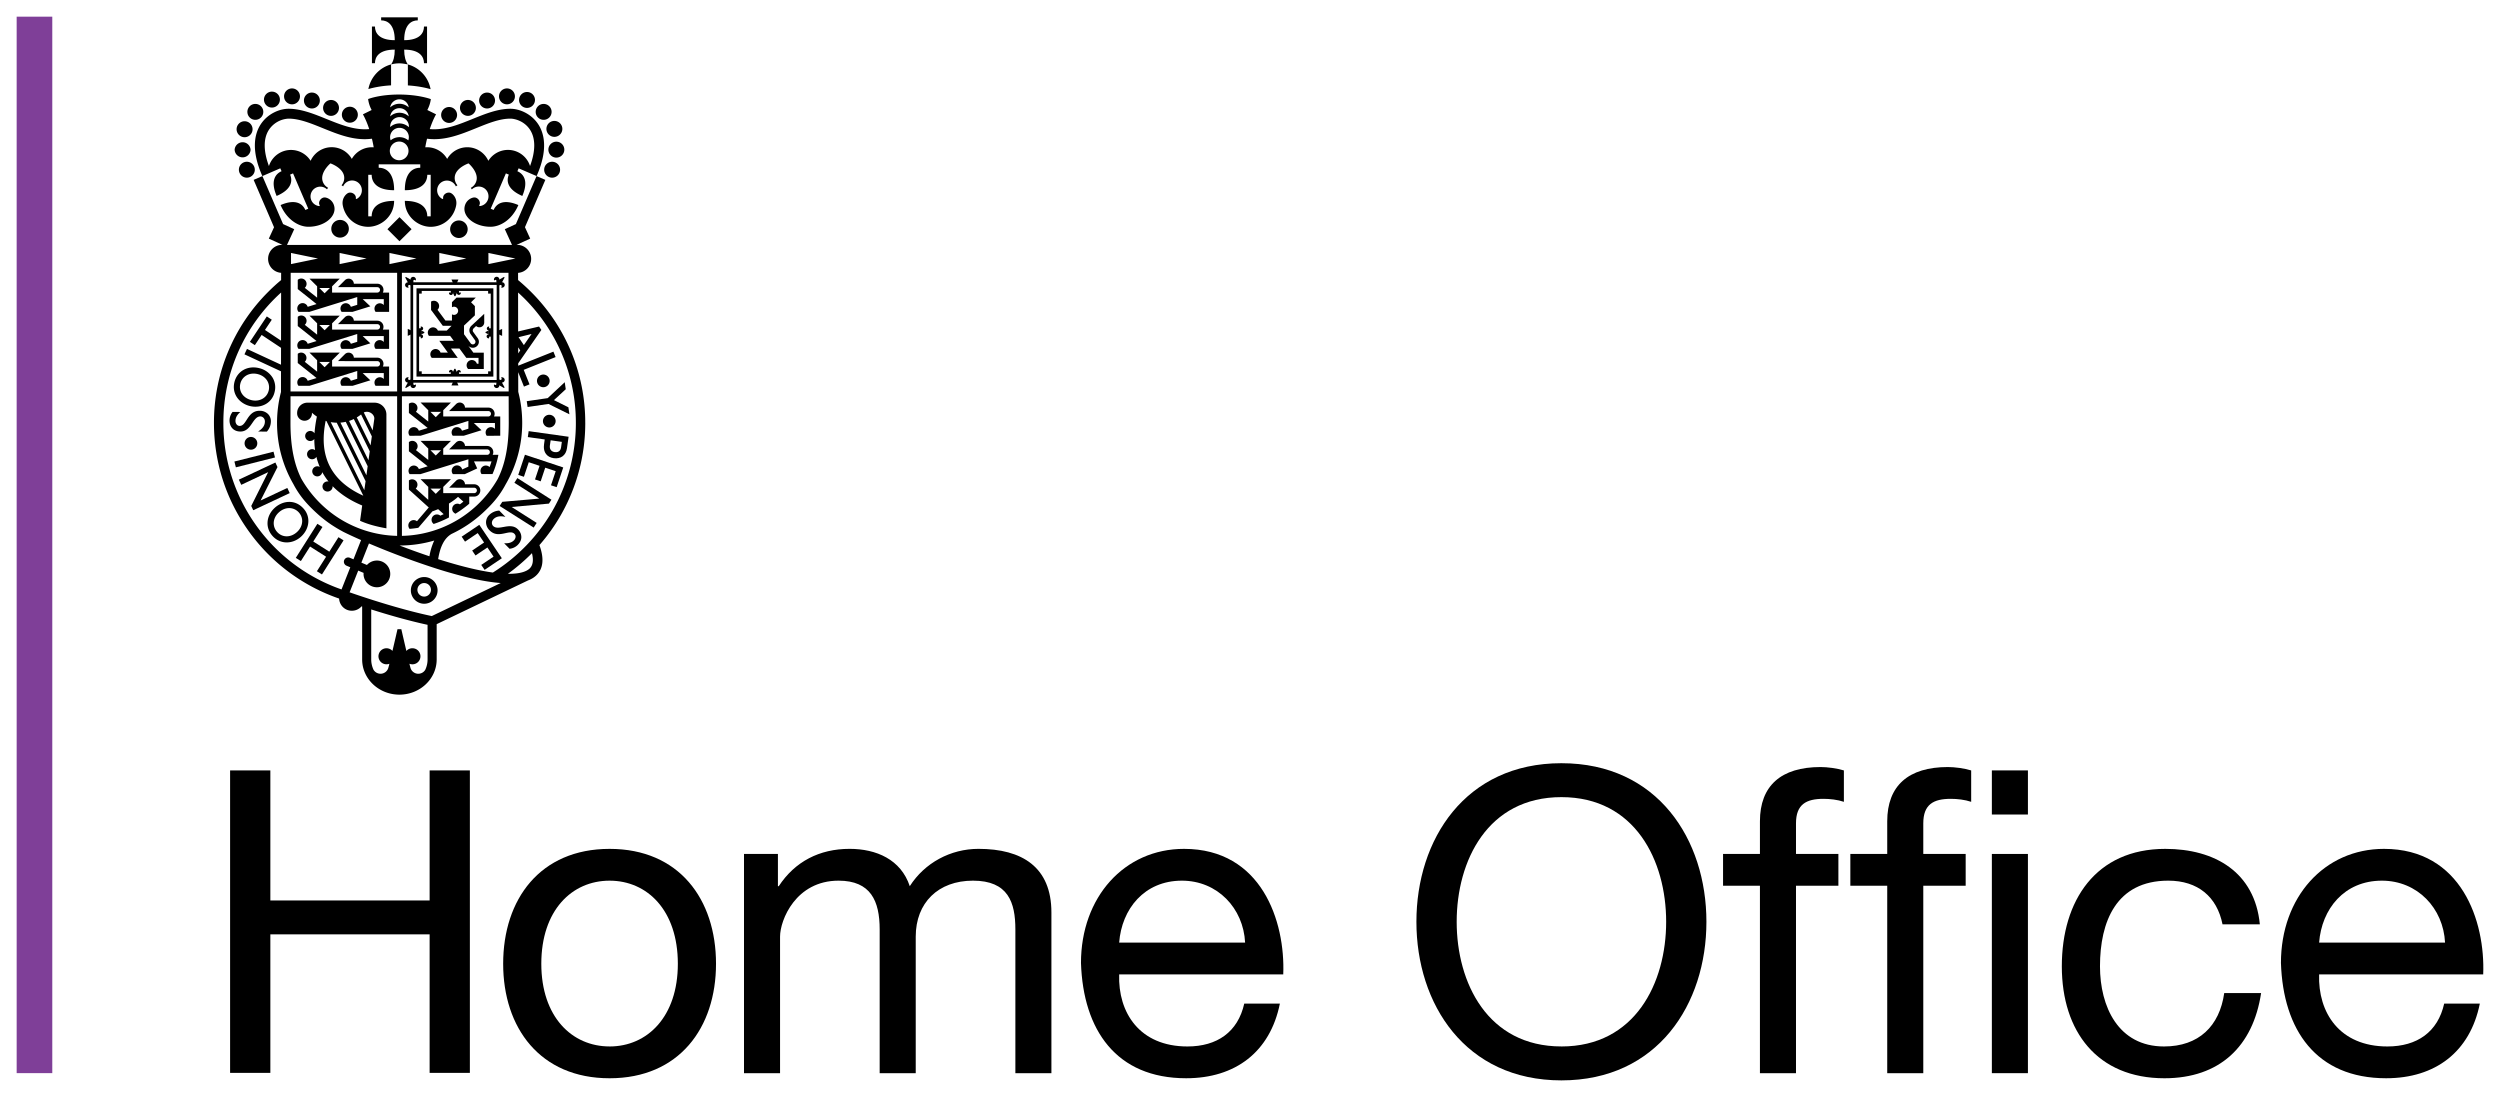 <?xml version="1.0" encoding="UTF-8"?>
<svg data-bbox="1.999 2 296 127.647" height="131.647" width="300" xmlns="http://www.w3.org/2000/svg" data-type="color">
    <g>
        <path d="M2 128.778h4.274V2H1.999z" fill="#7f3f98" data-color="1"/>
        <path d="M27.612 92.45h4.83v15.606h19.113V92.45h4.829v36.295h-4.829v-16.623H32.442v16.623h-4.83z" fill="#000000" data-color="2"/>
        <path d="M73.15 125.576c4.528 0 8.192-3.562 8.192-9.922 0-6.411-3.664-9.973-8.192-9.973s-8.193 3.562-8.193 9.971c0 6.362 3.665 9.922 8.193 9.922m0-23.709c8.345 0 12.772 6.054 12.772 13.787 0 7.686-4.427 13.74-12.772 13.74s-12.77-6.054-12.77-13.74c0-7.733 4.426-13.787 12.77-13.787" fill="#000000" data-color="2"/>
        <path d="M89.28 102.474h4.07v3.868h.102c1.934-2.953 4.884-4.48 8.497-4.48 3.206 0 6.158 1.275 7.224 4.48 1.783-2.798 4.887-4.48 8.246-4.48 5.24 0 8.75 2.19 8.75 7.635v19.284h-4.324v-17.25c0-3.255-.866-5.852-5.089-5.852-4.17 0-6.868 2.647-6.868 6.717v16.385h-4.327v-17.25c0-3.41-1.068-5.852-4.933-5.852-5.14 0-7.021 4.733-7.021 6.717v16.385H89.28z" fill="#000000" data-color="2"/>
        <path d="M149.413 113.11c-.205-4.121-3.31-7.43-7.583-7.43-4.527 0-7.225 3.412-7.53 7.43zm4.172 7.325c-1.172 5.803-5.344 8.955-11.247 8.955-8.395 0-12.363-5.798-12.62-13.839 0-7.887 5.193-13.687 12.367-13.687 9.31 0 12.16 8.702 11.905 15.063H134.3c-.152 4.58 2.441 8.649 8.192 8.649 3.562 0 6.055-1.732 6.818-5.143z" fill="#000000" data-color="2"/>
        <path d="M187.37 125.576c8.854 0 12.569-7.632 12.569-14.96 0-7.326-3.715-14.96-12.57-14.96s-12.567 7.634-12.567 14.96c0 7.328 3.715 14.958 12.568 14.958m0-33.988c11.551 0 17.4 9.158 17.4 19.03s-5.849 19.031-17.399 19.031-17.402-9.16-17.402-19.032 5.852-19.029 17.4-19.029" fill="#000000" data-color="2"/>
        <path d="M211.192 106.292h-4.426v-3.818h4.426v-3.917c0-4.275 2.545-6.512 7.277-6.512.814 0 1.983.152 2.797.406v3.767c-.76-.257-1.677-.358-2.44-.358-2.087 0-3.307.662-3.307 2.95v3.664h5.088v3.818h-5.088v22.49h-4.327z" fill="#000000" data-color="2"/>
        <path d="M226.467 106.292h-4.426v-3.818h4.426v-3.917c0-4.275 2.544-6.512 7.277-6.512.814 0 1.983.152 2.797.406v3.767c-.76-.257-1.677-.358-2.44-.358-2.088 0-3.307.662-3.307 2.95v3.664h5.087v3.818h-5.087v22.49h-4.327z" fill="#000000" data-color="2"/>
        <path d="M239.023 102.474h4.327v26.306h-4.327zm4.327-4.732h-4.327v-5.293h4.327z" fill="#000000" data-color="2"/>
        <path d="M266.703 110.921c-.662-3.306-2.951-5.242-6.512-5.242-6.259 0-8.193 4.936-8.193 10.278 0 4.838 2.188 9.619 7.684 9.619 4.172 0 6.665-2.442 7.225-6.41h4.426c-.965 6.41-4.986 10.226-11.602 10.226-8.039 0-12.312-5.6-12.312-13.435 0-7.885 4.07-14.092 12.414-14.092 5.954 0 10.738 2.797 11.349 9.055z" fill="#000000" data-color="2"/>
        <path d="M293.406 113.11c-.203-4.121-3.31-7.43-7.58-7.43-4.531 0-7.226 3.412-7.532 7.43zm4.173 7.325c-1.172 5.803-5.345 8.955-11.246 8.955-8.395 0-12.362-5.798-12.62-13.839 0-7.887 5.192-13.687 12.366-13.687 9.31 0 12.16 8.702 11.905 15.063h-19.69c-.151 4.58 2.44 8.649 8.194 8.649 3.56 0 6.052-1.732 6.814-5.143z" fill="#000000" data-color="2"/>
        <path d="M48.944 7.73v2.521c1.283.08 2.213.3 2.726.45a3.8 3.8 0 0 0-2.726-2.97" fill="#000000" data-color="2"/>
        <path d="M47.37 5.954c0 .849-.175 1.41-.437 1.776.03-.008.456-.134 1.003-.134.36 0 .961.126 1.007.134-.264-.366-.442-.927-.442-1.774v-.002c1.909 0 2.377.894 2.377 1.63h.368V3.187h-.368c0 .737-.467 1.634-2.375 1.634 0-1.91.897-2.377 1.632-2.377v-.363h-4.398v.363c.737 0 1.633.467 1.633 2.377-1.909 0-2.376-.897-2.376-1.634h-.362v4.4h.362c0-.739.467-1.633 2.376-1.633" fill="#000000" data-color="2"/>
        <path d="M46.928 7.73a3.8 3.8 0 0 0-2.722 2.956c.517-.153 1.435-.369 2.722-.444z" fill="#000000" data-color="2"/>
        <path d="M50.093 70.846a.812.812 0 1 1 1.618.003.812.812 0 0 1-1.618-.003m-.79 0c0 .883.719 1.603 1.6 1.603.884 0 1.606-.72 1.606-1.603s-.722-1.601-1.606-1.601c-.881 0-1.6.718-1.6 1.601" fill="#000000" data-color="2"/>
        <path d="m44.912 50.293-.192 1.358-1.065-2.153a.8.8 0 0 1 .375-.083c.485 0 .945.433.882.878m-.441 3.149-1.657-3.352q.265-.158.513-.355l1.293 2.626zm-.253 1.793-2.331-4.722q.296-.098.572-.23l1.912 3.873zm-.247 1.796-3.12-6.315q.327-.027.64-.098l2.63 5.329zm-.253 1.79-4.032-8.167q.352.064.723.071l3.462 7.015zm-4.638-8.324q.043.017.095.031l4.422 8.956c-5.474-2.455-4.919-6.918-4.518-8.987m7.29-.746a1.43 1.43 0 0 0-1.43-1.43h-8.056a1.235 1.235 0 0 0-1.227 1.236.89.89 0 1 0 1.776-.03q.28.255.595.463a15 15 0 0 0-.287 2.007.606.606 0 1 0-.023.68c0 .429.027.878.095 1.34a.606.606 0 1 0 .158.804q.019.075.036.157.148.546.365 1.054a.606.606 0 1 0 .302.626q.324.595.751 1.125a.607.607 0 1 0-.113 1.202.606.606 0 0 0 .604-.606l-.002-.04c.909.935 2.092 1.712 3.55 2.321l-.254 1.835s.572.273 1.459.524c.86.243 1.703.38 1.703.38l-.003-13.645z" fill="#000000" data-color="2"/>
        <path d="M41.025 13.796a.958.958 0 1 1 1.915.001.958.958 0 0 1-1.915-.001" fill="#000000" data-color="2"/>
        <path d="M28.666 20.366a.955.955 0 1 1 1.91 0 .954.954 0 0 1-1.908 0" fill="#000000" data-color="2"/>
        <path d="M28.157 17.958a.958.958 0 0 1 1.911 0 .956.956 0 0 1-1.911 0" fill="#000000" data-color="2"/>
        <path d="M28.392 15.512a.958.958 0 1 1 .955.954.96.96 0 0 1-.955-.954" fill="#000000" data-color="2"/>
        <path d="M29.685 13.425a.955.955 0 1 1 1.91 0 .954.954 0 0 1-1.908 0" fill="#000000" data-color="2"/>
        <path d="M31.677 11.994a.956.956 0 1 1 1.91.003.956.956 0 0 1-1.91-.003" fill="#000000" data-color="2"/>
        <path d="M34.086 11.565a.955.955 0 1 1 1.91.002.954.954 0 0 1-1.908 0" fill="#000000" data-color="2"/>
        <path d="M36.471 12.062a.955.955 0 1 1 1.91.002.954.954 0 0 1-1.908 0" fill="#000000" data-color="2"/>
        <path d="M38.77 12.95a.954.954 0 1 1 1.908 0 .954.954 0 0 1-1.908 0" fill="#000000" data-color="2"/>
        <path d="M54.85 13.796a.956.956 0 1 0-1.912 0 .956.956 0 0 0 1.912 0" fill="#000000" data-color="2"/>
        <path d="M67.21 20.366a.954.954 0 1 0-1.909 0 .954.954 0 0 0 1.909 0" fill="#000000" data-color="2"/>
        <path d="M67.718 17.958a.956.956 0 1 0-1.912 0 .956.956 0 0 0 1.912 0" fill="#000000" data-color="2"/>
        <path d="M67.481 15.512a.956.956 0 1 0-1.91-.002.956.956 0 0 0 1.91 0" fill="#000000" data-color="2"/>
        <path d="M66.192 13.425a.955.955 0 1 0-1.91 0 .954.954 0 0 0 1.909 0" fill="#000000" data-color="2"/>
        <path d="M64.198 11.994a.955.955 0 1 0-1.91.002.954.954 0 0 0 1.909-.002" fill="#000000" data-color="2"/>
        <path d="M61.79 11.565a.954.954 0 1 0-1.91 0 .954.954 0 0 0 1.91 0" fill="#000000" data-color="2"/>
        <path d="M59.404 12.062a.954.954 0 1 0-1.908.002.954.954 0 0 0 1.908 0" fill="#000000" data-color="2"/>
        <path d="M57.106 12.95a.954.954 0 1 0-1.909-.002.954.954 0 0 0 1.91 0" fill="#000000" data-color="2"/>
        <path d="M56.12 27.507a1.052 1.052 0 1 0-2.104.001 1.052 1.052 0 0 0 2.104-.001" fill="#000000" data-color="2"/>
        <path d="M59.602 45.6H49.58V34.194h10.022zM49.257 33.87v12.05H59.92l.003-12.051z" fill="#000000" data-color="2"/>
        <path d="M58.575 34.916v.314h.315v9.332h-.315v.314h-7.968v-.314h-.316V35.23h.316v-.314zm-7.968-.315h-.628v10.59h9.225v-10.59z" fill="#000000" data-color="2"/>
        <path d="m58.105 37.656-.496.469h-.004s-.032.027-.078.072v-.001l-.934.872a.757.757 0 0 0-.138 1l.54.75a.3.3 0 0 1 .059.238.32.32 0 0 1-.126.21.32.32 0 0 1-.447-.07l-.8-1.09v-1.038l1.305-1.227v-1.108l-.46-.46.567-.56H54.79l-.555.547v.615a.489.489 0 0 1 .74.422c0 .268-.22.489-.494.489a.5.5 0 0 1-.246-.068v.749h-.78l-.954-1.289a.63.63 0 0 0-.773-.987v1.028q.023.013.046.03l.9 1.218.463.63h1.05l-.58.578h-1.06a.628.628 0 1 0-1.07.631h2.539l.44.592h-1.724v.022l.658.905.354.491h-.878a.628.628 0 1 0-1.05.63h3.115l-.458-.63-.355-.49h1.018l.36.49.462.63h1.465v.701h-.199a.63.63 0 1 0-1.05.63h1.88v-1.961h-1.252l-.616-.836a.73.73 0 0 0 1.273-.363.73.73 0 0 0-.134-.538l-.54-.749c-.111-.151-.04-.352.084-.462.002 0 .117-.107.264-.248a.579.579 0 0 0 .975-.405h.001z" fill="#000000" data-color="2"/>
        <path d="m46.491 27.504 1.445-1.448 1.452 1.448-1.452 1.446z" fill="#000000" data-color="2"/>
        <path d="M39.759 27.507a1.052 1.052 0 1 1 2.1 0 1.052 1.052 0 0 1-2.102 0" fill="#000000" data-color="2"/>
        <path d="m52.292 54.664-.636-.634h1.271zm6.88-.085v.002h-.05a.74.74 0 0 0-.664-1.065h-2.66a.626.626 0 0 0-1.07-.426l-.835.836h.792l.003.003h3.77c.181 0 .325.145.325.327a.323.323 0 0 1-.325.323h-5.27v-.748l.924-.924H50.47l.92.92v1.364l-1.48-1.18a.639.639 0 0 0-.843-.96v1.107l2.256 1.798-1.063.332a.637.637 0 1 0-1.104.604h1.31l5.74-1.781v.885l-.744.34a.64.64 0 0 0-.618-.489.642.642 0 0 0-.497 1.045h1.439l.899-.414.58-.268-.266-.58-.122-.265h2.108a10 10 0 0 1-.234.688.639.639 0 0 0-.962.837h1.31a10.7 10.7 0 0 0 .71-2.312z" fill="#000000" data-color="2"/>
        <path d="m52.292 50.063-.636-.637h1.271zm6.988-.085a.737.737 0 0 0-.663-1.063h-2.819a.626.626 0 0 0-1.07-.426l-.835.837h4.723a.327.327 0 0 1 0 .652h-5.428v-.75l.924-.922H50.47l.92.92v1.362l-1.482-1.181a.639.639 0 0 0-.84-.96v1.11l2.255 1.798-1.063.331a.639.639 0 1 0-1.103.607c.002 0 .99 0 .99-.003h.32l5.74-1.782v.938l-.77.239a.639.639 0 1 0-1.103.607h1.308l1.436-.447.702-.219-.535-.5-.387-.363h2.535v.71a.64.64 0 0 0-.982.82l.99-.001h.628v-2.314z" fill="#000000" data-color="2"/>
        <path d="m52.292 59.263-.636-.634h1.271zm4.606-1.149h-1.1a.626.626 0 0 0-1.07-.426l-.835.836h.792l.003.005.97-.001h1.24c.18 0 .328.145.328.325a.327.327 0 0 1-.328.325h-3.71v-.747l.924-.926H50.47l.92.922v1.555l-1.5-1.353a.64.64 0 0 0-.821-.98v1.098l2.376 2.145.11-.121-1.52 1.778a.639.639 0 0 0-.882.916c.22-.02.56-.049 1.044-.13l1.688-1.97q.339-.116.69-.268l.666.6q-.202.098-.402.184a.642.642 0 0 0-1.01.723c.043.113.136.197.206.273 0 .001.268-.087.528-.185.248-.095.489-.199.489-.199l.019-.01a11 11 0 0 0 .804-.384v-1.674c.41-.252.79-.525 1.09-.804l.642.577q-.208.163-.418.322a.625.625 0 0 0-.845.855.8.8 0 0 0 .315.271 14 14 0 0 0 1.461-1.04l.19-.162v-.853h.588a.74.74 0 0 0 .741-.738.74.74 0 0 0-.741-.74" fill="#000000" data-color="2"/>
        <path d="m38.954 44.069-.635-.635h1.27zm6.988-.082a.738.738 0 0 0-.662-1.065h-2.818a.63.63 0 0 0-1.069-.426l-.836.836h.793v.002l.967.001h2.963a.325.325 0 0 1 0 .65h-5.428v-.75l.923-.922h-3.641l.921.921V44.6l-1.483-1.183a.637.637 0 0 0-.435-1.105.63.63 0 0 0-.407.145v1.106l2.257 1.802-1.066.328a.637.637 0 0 0-1.245.202c0 .156.054.298.147.405h1.305l5.741-1.782v.935l-.768.24a.639.639 0 1 0-1.104.607h1.308l1.435-.446.702-.218-.536-.503-.382-.363h2.53v.713a.64.64 0 0 0-.984.817h1.623v-2.312z" fill="#000000" data-color="2"/>
        <path d="m38.954 39.631-.635-.634h1.27zm6.988-.082a.738.738 0 0 0-.662-1.065h-2.818a.628.628 0 0 0-1.069-.424l-.836.836h.793v.002h3.928c.182 0 .325.146.325.325a.323.323 0 0 1-.323.326h-5.428v-.75l.923-.922h-3.641l.921.918v1.365l-1.483-1.182a.638.638 0 0 0-.842-.959v1.107l2.257 1.799-1.066.331a.637.637 0 0 0-1.245.199.63.63 0 0 0 .147.407h1.305l5.741-1.783v.939l-.768.238a.64.64 0 1 0-1.104.606h1.308l1.435-.444.702-.22-.536-.505-.382-.363h2.53v.713a.64.64 0 0 0-.984.819h1.623v-2.313z" fill="#000000" data-color="2"/>
        <path d="m38.954 35.195-.635-.635h1.27zm6.988-.083a.737.737 0 0 0-.662-1.065h-2.818a.628.628 0 0 0-1.069-.426l-.836.836h.79l.002.002.951.001h2.98a.324.324 0 0 1 0 .649v.001h-5.43v-.748l.923-.925h-3.64l.922.92v1.365l-1.483-1.181a.638.638 0 0 0-.842-.96v1.108l2.257 1.798-1.066.332a.639.639 0 1 0-1.098.605l.983-.001h.322l5.741-1.781v.937l-.768.24a.639.639 0 1 0-1.104.605h1.306l1.439-.446.699-.218-.534-.503-.383-.363h2.53v.713a.64.64 0 0 0-.984.817h1.623v-2.312z" fill="#000000" data-color="2"/>
        <path d="M65.41 46.436a.76.76 0 1 0-.423-1.46.76.76 0 0 0 .423 1.46" fill="#000000" data-color="2"/>
        <path d="m63.21 48.142.102.698 2.506-.367 2.512 1.243-.122-.84s-1.609-.797-1.735-.862l1.417-1.308-.123-.84-.075.069-1.967 1.84c-.036.002-2.516.367-2.516.367" fill="#000000" data-color="2"/>
        <path d="M65.153 50.542a.77.77 0 0 0 .77.755.765.765 0 0 0 .754-.772.76.76 0 0 0-.23-.535.76.76 0 0 0-.542-.217.767.767 0 0 0-.752.77" fill="#000000" data-color="2"/>
        <path d="m67.421 53.024-.091.658c-.086.6-.557.6-.758.572-.378-.055-.594-.292-.594-.65q0-.064.008-.137l.091-.632c.095.01 1.253.173 1.344.189m-3.988-1.235-.094.66s1.929.27 2.028.286c-.01.087-.08.578-.08.578q-.024.164-.024.315 0 .506.257.849c.205.274.524.448.923.503.863.12 1.475-.338 1.596-1.199l.193-1.37-4.794-.673z" fill="#000000" data-color="2"/>
        <path d="m62.977 54.617-.787 2.371.679.226.582-1.747 1.295.433-.545 1.634.68.227.545-1.637 1.257.418-.565 1.692.68.226.789-2.366-4.594-1.527z" fill="#000000" data-color="2"/>
        <path d="m62.056 57.414-.33.52s2.745 1.742 2.988 1.898c-.292.024-4.439.387-4.439.387l-.318.498 4.085 2.593.358-.561-3.006-1.912 4.478-.404.298-.468-4.085-2.594z" fill="#000000" data-color="2"/>
        <path d="M60.416 63.238c-.49.088-.95.175-1.247-.13-.145-.148-.255-.51.078-.836.287-.28.716-.378 1.233-.28l.169.03-.737-.751h-.025a1.85 1.85 0 0 0-1.19.536 1.22 1.22 0 0 0-.373.855 1.37 1.37 0 0 0 .418.972c.61.628 1.297.48 1.902.347.45-.098.836-.182 1.09.082q.14.142.14.331a.68.68 0 0 1-.226.467q-.363.353-1.02.331l-.134-.003.654.664.023-.003a1.63 1.63 0 0 0 .942-.442c.29-.282.445-.613.448-.952a1.3 1.3 0 0 0-.405-.928c-.505-.517-1.163-.394-1.74-.289" fill="#000000" data-color="2"/>
        <path d="M57.474 63.006 55.4 64.402l.402.596 1.524-1.027c.054.076.71 1.053.763 1.13l-1.43.964.4.593 1.43-.962c.055.078.689 1.017.74 1.1l-1.479.993.4.596 2.07-1.396-2.705-4.011z" fill="#000000" data-color="2"/>
        <path d="m39.516 66.202-1.925-1.22 1.103-1.741-.607-.385-.029.046-2.562 4.041.608.385 1.104-1.741 1.924 1.22-1.104 1.74.608.387 2.59-4.09-.608-.382z" fill="#000000" data-color="2"/>
        <path d="M36.258 62.618c-.025.457-.252.9-.637 1.243-.757.674-1.754.663-2.37-.032a1.56 1.56 0 0 1-.403-1.124c.027-.458.252-.9.64-1.242.382-.34.846-.514 1.305-.489.41.024.792.21 1.073.526.279.313.416.71.394 1.118m.741.032a2.2 2.2 0 0 0-.583-1.625c-1.029-1.158-2.502-.931-3.423-.11-.537.477-.852 1.099-.889 1.75-.036.6.17 1.172.597 1.65.886.996 2.353 1.037 3.407.098.529-.473.852-1.114.89-1.763" fill="#000000" data-color="2"/>
        <path d="m34.479 58.554-3.207 1.507 2.027-4.012-.254-.547-.049.024-4.333 2.033.29.62 3.226-1.52-2.03 4.057.24.512 4.377-2.055z" fill="#000000" data-color="2"/>
        <path d="m32.821 54.199-.05.016-4.643 1.167.177.697 4.693-1.183z" fill="#000000" data-color="2"/>
        <path d="M30.575 52.592a.757.757 0 0 0-1.067.143.763.763 0 1 0 1.36.36.76.76 0 0 0-.293-.503" fill="#000000" data-color="2"/>
        <path d="M30.278 50.759c.28-.41.546-.794.973-.79.128 0 .264.064.362.162a.63.63 0 0 1 .173.482c-.004.403-.236.773-.675 1.075l-.137.096 1.052.01.016-.02c.312-.362.457-.75.464-1.22a1.22 1.22 0 0 0-.341-.868 1.4 1.4 0 0 0-.984-.393c-.876-.01-1.255.58-1.59 1.101-.248.387-.461.72-.83.716a.47.47 0 0 1-.332-.138.68.68 0 0 1-.172-.488q.008-.506.49-.957l.094-.089-.93-.01-.016.021a1.66 1.66 0 0 0-.352.978c-.005.403.12.748.358.991.23.237.557.364.943.366.723.008 1.1-.536 1.433-1.025" fill="#000000" data-color="2"/>
        <path d="M28.841 46.034a1.56 1.56 0 0 1 .702-.965c.391-.237.882-.3 1.382-.177.502.123.905.409 1.144.801a1.55 1.55 0 0 1 .172 1.179c-.22.888-1.114 1.377-2.083 1.139-.986-.245-1.54-1.076-1.317-1.977m1.14 2.69c.684.17 1.398.072 1.957-.264a2.2 2.2 0 0 0 1.01-1.4 2.26 2.26 0 0 0-.24-1.745 2.6 2.6 0 0 0-1.605-1.138c-1.396-.347-2.647.363-2.972 1.682q-.072.298-.072.584c0 .404.109.792.318 1.143.338.554.92.97 1.605 1.138" fill="#000000" data-color="2"/>
        <path d="m62.226 40.463 1.562-.385-.924 1.333zm.202 1.583-.246.36v-.726zm-3.287 26.66c-1.522-.21-3.534-.663-6.198-1.496-.121-.035-.241-.077-.366-.114.254-1.564.772-2.536 1.608-3.024a14.8 14.8 0 0 0 3.746-2.52c.967-.889 1.956-1.925 2.739-3.412a14.6 14.6 0 0 0 1.995-7.39c0-1.272-.16-2.523-.475-3.73l-.006-2.358.692 1.73.666-.268-.697-1.743 3.827-1.533-.262-.652-.05.02-4.176 1.668V43.6l2.78-4.007-.278-.41-.035.01-2.477.583-.004-4.674q.378.343.74.7a21.03 21.03 0 0 1 6.193 14.957 21.16 21.16 0 0 1-2.783 10.493 21.3 21.3 0 0 1-7.177 7.455m4.4-.473c-.34.314-1.064.64-2.597.623a23 23 0 0 0 2.888-2.477c.213.854.118 1.477-.292 1.854m-11.73 5.694c-3.456-.724-7.49-2.024-9.859-2.849l1.033-2.606.645.273-.006.12a1.603 1.603 0 1 0 .41-1.068l-.67-.282.91-2.3a95 95 0 0 0 8.326 3.092c3.077.962 5.564 1.514 7.486 1.656zm-.503 5.2c0 .446-.098.869-.28 1.252a.975.975 0 0 1-1.757-.19 13 13 0 0 1-.142-.542.964.964 0 1 0 .354-1.858.95.95 0 0 0-.718.325c-.297-1.257-.607-2.614-.607-2.614H47.7s-.307 1.354-.606 2.61a.962.962 0 1 0-.367 1.539 10 10 0 0 1-.142.54.975.975 0 0 1-1.762.18 2.9 2.9 0 0 1-.276-1.242v-5.995c2.01.638 4.447 1.346 6.76 1.844zm-10.326-8.394-.518-.19a21.1 21.1 0 0 1-9.824-7.634 21.03 21.03 0 0 1-3.836-12.151 21 21 0 0 1 6.928-15.657l-.008 5.777-1.93-1.284.82-1.227-.598-.398-.03.046-2 3.007.596.395.815-1.225 2.327 1.547-.003 2.026-4.086-1.895-.019.048-.282.602 4.385 2.037-.003 2.484a14.7 14.7 0 0 0-.473 3.709c0 2.669.714 5.174 1.96 7.335.811 1.565 1.857 2.634 2.867 3.552q.648.59 1.356 1.094.054.04.11.075.08.059.162.114c.064.047.132.087.199.132l.074.048q.564.364 1.16.681v.006c.545.273 1.3.627 2.197 1.021l-.912 2.308-.423-.178a.515.515 0 1 0-.402.948l.443.187zm-6.12-23.186h12.792v16.756a13.57 13.57 0 0 1-7.333-2.347l-.01-.008q-.118-.08-.238-.166-.047-.031-.085-.063l-.162-.118-.2-.151-.045-.037a13.7 13.7 0 0 1-3.415-3.956c-.784-1.558-1.31-3.649-1.31-6.715zm.004-3.628.016-11.18h12.772v14.233H34.862zm.055-13.566 3.24.669-3.24.669zm5.832 0 3.239.669-3.239.669zm5.98 0 3.242.669-3.242.669zm5.982 0 3.242.669-3.242.669zm-4.488 16.619V32.739h12.79l.018 11.18.004 3.054zm3.88 17.891a7.4 7.4 0 0 0-.577 1.888 90 90 0 0 1-3.587-1.291h.011a14.7 14.7 0 0 0 4.155-.597m-3.88-.56V47.548h12.809l.01 3.195c0 3.11-.544 5.218-1.348 6.783a13.7 13.7 0 0 1-2.455 3.096l-.181.166a13.54 13.54 0 0 1-8.835 3.516m10.38-33.95 3.241.669-3.24.669zM70.23 50.76a22.14 22.14 0 0 0-6.525-15.753 24 24 0 0 0-1.535-1.4l-.002-.864a1.682 1.682 0 0 0-.08-3.36l-.11.004 1.645-.753-.627-1.372 2.445-5.678-1.055-.454-2.48 5.763-1.328.609.864 1.89H34.44l.867-1.89-1.338-.614-2.48-5.758-1.053.454 2.448 5.686-.625 1.364 1.64.751-.04-.002a1.68 1.68 0 0 0-.123 3.356l-.002.87q-.793.658-1.531 1.398a22.13 22.13 0 0 0-6.528 15.753c0 4.614 1.398 9.038 4.043 12.8a22.24 22.24 0 0 0 10.975 8.268c.031.6.411 1.155 1.01 1.373a1.55 1.55 0 0 0 1.687-.442l.068.022v6.348c0 2.333 2.003 4.229 4.472 4.229 2.466 0 4.472-1.896 4.472-4.23v-4.229l10.948-5.241q.577-.218.97-.58c.87-.8 1.01-2.033.41-3.665a22 22 0 0 0 2.568-3.599 22.24 22.24 0 0 0 2.934-11.054" fill="#000000" data-color="2"/>
        <path d="M63.605 19.926a2.776 2.776 0 0 0-5.004-.627 2.8 2.8 0 0 0-1.95-1.57 2.79 2.79 0 0 0-2.992 1.342 2.78 2.78 0 0 0-2.626-1.393q.085-.513.213-1.034c2.09.281 4.027-.507 5.91-1.271 1.44-.585 2.805-1.137 4.092-1.137.515 0 1.671.279 2.36 1.342.67 1.04.668 2.532-.003 4.348m-14.54-4.662a1.66 1.66 0 0 0-1.13-.453c-.43 0-.819.168-1.112.436l-.002-.07a1.124 1.124 0 1 1 2.248 0zm-.07 1.58a1.65 1.65 0 0 0-2.118 0 1.125 1.125 0 1 1 2.119 0m-1.06 2.386a1.122 1.122 0 1 1-.005-2.243 1.122 1.122 0 0 1 .005 2.243m0-6.25c.574 0 1.044.43 1.113.986a1.64 1.64 0 0 0-2.227 0 1.12 1.12 0 0 1 1.114-.986m0-1.063c.568 0 1.035.421 1.112.97a1.66 1.66 0 0 0-1.112-.435c-.43 0-.819.167-1.114.435a1.126 1.126 0 0 1 1.114-.97M44.63 17.67a2.78 2.78 0 0 0-2.412 1.4 2.776 2.776 0 0 0-4.944.228 2.778 2.778 0 0 0-5.002.632c-.672-1.82-.677-3.312-.003-4.352a3 3 0 0 1 2.36-1.342c1.287 0 2.65.552 4.092 1.137 1.88.764 3.82 1.552 5.91 1.271q.127.523.213 1.034-.105-.007-.214-.008m19.974-2.734c-.844-1.304-2.295-1.885-3.356-1.885-1.52 0-3.053.623-4.54 1.224-1.675.68-3.402 1.38-5.136 1.215.212-.644.466-1.251.754-1.772l-1.049-.517c.213-.4.363-.84.423-1.306-.12-.046-1.524-.55-3.825-.55-2.295 0-3.597.5-3.701.542.06.471.207.913.424 1.314l-1.049.517c.29.52.545 1.128.756 1.772-1.735.165-3.461-.535-5.14-1.215-1.482-.6-3.019-1.224-4.536-1.224-1.063 0-2.513.58-3.354 1.885-.694 1.068-1.214 3.024.23 6.244h.002l-.024-.05 2.152-.933.151.35c-.71.306-1.381 1.126-.59 2.967 1.846-.788 1.925-1.845 1.617-2.56l.352-.15.91 2.122.915 2.118-.35.153c-.308-.71-1.13-1.383-2.97-.59.792 1.841 2.237 2.605 3.336 2.605 1.909 0 3.32-1.186 3.12-2.374-.151-.885-.959-1.194-1.263-1.138-.39.075-.623.467-.565.772q.024.102.079.19l-.049.072a1.17 1.17 0 1 1 .91-2.015l.13-.186a1.33 1.33 0 0 1-.685-.923c-.194-1.014.95-1.994.968-2.003h-.003.003c.016 0 1.44.494 1.635 1.506a1.33 1.33 0 0 1-.3 1.117l.19.13a1.174 1.174 0 1 1 1.59 1.528l-.073-.052a.5.5 0 0 0 .003-.203c-.055-.308-.418-.584-.808-.51-.303.058-.92.644-.754 1.522.284 1.496 1.535 2.572 3.057 2.572s3.103-1.262 3.103-3.111c-2.164 0-2.692 1.014-2.692 1.85h-.412v-4.983h.412c0 .834.528 1.852 2.692 1.852 0-2.166-1.014-2.694-1.85-2.694v-.414h4.986v.414c-.836 0-1.849.528-1.849 2.694 2.162 0 2.692-1.018 2.692-1.852h.41v4.983h-.41c0-.836-.53-1.85-2.692-1.85 0 1.849 1.58 3.112 3.1 3.112s2.777-1.077 3.059-2.573c.167-.878-.453-1.464-.754-1.522-.388-.074-.751.202-.806.51a.6.6 0 0 0 0 .203l-.073.052a1.18 1.18 0 0 1-.63-1.268 1.175 1.175 0 0 1 2.227-.254l.187-.134a1.33 1.33 0 0 1-.304-1.12c.195-1.013 1.623-1.505 1.637-1.505.016.008 1.161.989.966 2.003a1.34 1.34 0 0 1-.691.931l.123.19a1.17 1.17 0 0 1 1.976 1.055 1.17 1.17 0 0 1-1.05.946l-.05-.07a.6.6 0 0 0 .077-.19c.06-.305-.174-.697-.562-.773-.304-.055-1.114.252-1.264 1.139-.205 1.188 1.212 2.374 3.118 2.374 1.099 0 2.546-.764 3.337-2.605-1.839-.793-2.66-.12-2.968.59l-.352-.153.913-2.118.91-2.122.354.15c-.308.713-.224 1.77 1.617 2.56.793-1.84.12-2.66-.59-2.965l.148-.352 2.155.93-.024.053h.002c1.448-3.218.927-5.174.236-6.244" fill="#000000" data-color="2"/>
        <path d="M54.595 33.54h-.42l.216.5.199.005.052.007-.079.142.117-.125.02.03.095-.063.216-.495z" fill="#000000" data-color="2"/>
        <path d="m49.42 33.946-.073.076.009.199-.426-.064.006-.285-.309-.57.073-.075.55.315h.325V34l-.157-.062" fill="#000000" data-color="2"/>
        <path d="M49.728 33.873a.14.14 0 0 1-.143-.145c0-.079.063-.142.142-.142q.072.004.115.06h.047a.3.3 0 0 0 .02-.1.325.325 0 1 0-.329.326h.151z" fill="#000000" data-color="2"/>
        <path d="M49.263 34.336a.14.14 0 0 0-.144-.142.14.14 0 0 0-.142.142c0 .047.024.09.059.115v.047a.3.3 0 0 1-.098.02.33.33 0 0 1-.328-.327.327.327 0 0 1 .653 0l-.002.15z" fill="#000000" data-color="2"/>
        <path d="m49.42 45.842-.073-.078.009-.194-.426.062.006.287-.309.568.073.076.55-.32h.325v-.455l-.157.063" fill="#000000" data-color="2"/>
        <path d="M49.728 45.914a.14.14 0 0 0-.143.142c0 .082.063.145.142.145a.16.16 0 0 0 .115-.058h.047q.018.044.02.098a.325.325 0 1 1-.329-.325h.151z" fill="#000000" data-color="2"/>
        <path d="M49.263 45.452a.144.144 0 0 1-.144.144.14.14 0 0 1-.142-.144.14.14 0 0 1 .059-.115v-.047a.3.3 0 0 0-.098-.016.33.33 0 0 0-.328.323.327.327 0 0 0 .653 0l-.002-.151z" fill="#000000" data-color="2"/>
        <path d="m59.756 45.842.076-.078-.011-.194.426.062-.005.287.308.568-.076.076-.546-.32H59.6v-.455l.16.063" fill="#000000" data-color="2"/>
        <path d="M59.45 45.914c.079 0 .142.066.142.142a.142.142 0 0 1-.257.085h-.049a.328.328 0 0 0 .312.425.325.325 0 0 0 0-.65h-.153z" fill="#000000" data-color="2"/>
        <path d="M59.912 45.452c0 .079.067.144.145.144a.14.14 0 0 0 .142-.144.14.14 0 0 0-.06-.115v-.047a.3.3 0 0 1 .101-.016c.177 0 .325.145.325.323a.327.327 0 0 1-.653 0l.004-.151z" fill="#000000" data-color="2"/>
        <path d="m59.76 33.946.075.076-.01.199.423-.064-.004-.285.309-.57-.071-.075-.55.315h-.327V34l.158-.062" fill="#000000" data-color="2"/>
        <path d="M59.453 33.873a.14.14 0 0 0 .142-.145.14.14 0 0 0-.142-.142.16.16 0 0 0-.115.06h-.047a.327.327 0 1 1 .636-.097.325.325 0 0 1-.324.323h-.154z" fill="#000000" data-color="2"/>
        <path d="M59.919 34.336c0-.08.063-.142.145-.142.077 0 .142.063.142.142 0 .047-.027.09-.062.115v.047q.048.016.1.02a.325.325 0 1 0-.325-.327v.15z" fill="#000000" data-color="2"/>
        <path d="M55.041 34.75h-.926v.403h.926z" fill="#000000" data-color="2"/>
        <path d="M54.65 35.538h-.117l-.181-.385h.473z" fill="#000000" data-color="2"/>
        <path d="M55.166 34.913h-.003.008z" fill="#000000" data-color="2"/>
        <path d="M55.245 35.082a.1.1 0 0 1-.08.04.104.104 0 0 1-.102-.105c0-.055.044-.1.098-.102l-.1-.002a.237.237 0 0 0-.238.237.237.237 0 1 0 .474 0l-.003-.02z" fill="#000000" data-color="2"/>
        <path d="M54.01 34.913h.003-.007z" fill="#000000" data-color="2"/>
        <path d="M53.932 35.082a.1.1 0 0 0 .078.04.104.104 0 0 0 .104-.105.103.103 0 0 0-.101-.102l.102-.002a.237.237 0 0 1 .237.237.237.237 0 1 1-.473 0q.003-.008.004-.02z" fill="#000000" data-color="2"/>
        <path d="M54.592 46.253h.42l-.215-.498-.202-.008-.048-.003.076-.142-.117.121-.022-.026-.093.06-.216.496z" fill="#000000" data-color="2"/>
        <path d="M54.126 45.03h.925v-.403h-.925z" fill="#000000" data-color="2"/>
        <path d="M54.528 44.253h.117l.178.387h-.473z" fill="#000000" data-color="2"/>
        <path d="M54.01 44.878h.004z" fill="#000000" data-color="2"/>
        <path d="M53.932 44.709a.11.11 0 0 1 .08-.04c.056 0 .103.048.103.103a.11.11 0 0 1-.1.107h.1a.237.237 0 0 0 .237-.236.237.237 0 1 0-.472 0l.003.017z" fill="#000000" data-color="2"/>
        <path d="M55.166 44.878h-.003.008z" fill="#000000" data-color="2"/>
        <path d="M55.246 44.709a.11.11 0 0 0-.079-.04.104.104 0 0 0-.105.103c0 .055.047.103.1.107h-.102a.237.237 0 0 1-.237-.236.237.237 0 0 1 .237-.237c.133 0 .237.104.237.237l-.002.017z" fill="#000000" data-color="2"/>
        <path d="M60.255 39.888v-.418l-.497.216-.008.202-.006.048-.142-.078.126.117-.032.024.063.093.496.214v-.416z" fill="#000000" data-color="2"/>
        <path d="M59.037 39.439h-.402v.923h.402z" fill="#000000" data-color="2"/>
        <path d="M58.267 39.953v-.117l.39-.181v.476z" fill="#000000" data-color="2"/>
        <path d="m58.882 40.472-.003-.005v.008z" fill="#000000" data-color="2"/>
        <path d="M58.725 40.55c-.023-.02-.041-.046-.041-.078 0-.058.047-.106.105-.106.055 0 .101.048.103.101v-.102a.237.237 0 0 0-.235-.235.237.237 0 1 0 0 .471l.019-.004z" fill="#000000" data-color="2"/>
        <path d="m58.882 39.316-.003.003v-.008q.002.005.003.003" fill="#000000" data-color="2"/>
        <path d="M58.725 39.238a.1.1 0 0 0-.041.076c0 .059.047.106.105.106a.104.104 0 0 0 .103-.101v.102a.234.234 0 0 1-.235.237.237.237 0 0 1-.237-.237.237.237 0 0 1 .237-.236l.019.003z" fill="#000000" data-color="2"/>
        <path d="M48.93 39.888v-.418l.497.216.008.202.006.048.142-.078-.124.117.026.024-.06.093-.495.214v-.416z" fill="#000000" data-color="2"/>
        <path d="M50.146 39.439h.401v.923h-.4z" fill="#000000" data-color="2"/>
        <path d="M50.916 39.953v-.117l-.385-.181v.476z" fill="#000000" data-color="2"/>
        <path d="M50.302 40.472q.002 0 .004-.005v.008z" fill="#000000" data-color="2"/>
        <path d="M50.46 40.55a.11.11 0 0 0 .04-.078.104.104 0 0 0-.104-.106.104.104 0 0 0-.103.101v-.102c0-.13.104-.235.233-.235a.237.237 0 0 1 .24.235c0 .13-.105.236-.24.236l-.018-.004z" fill="#000000" data-color="2"/>
        <path d="M50.302 39.316q.002 0 .004.003v-.008q-.002.005-.004.003" fill="#000000" data-color="2"/>
        <path d="M50.46 39.238a.1.1 0 0 1 .04.076.104.104 0 0 1-.104.106.104.104 0 0 1-.103-.101v.102c0 .133.104.237.233.237a.237.237 0 1 0 0-.473l-.018.003z" fill="#000000" data-color="2"/>
    </g>
</svg>

